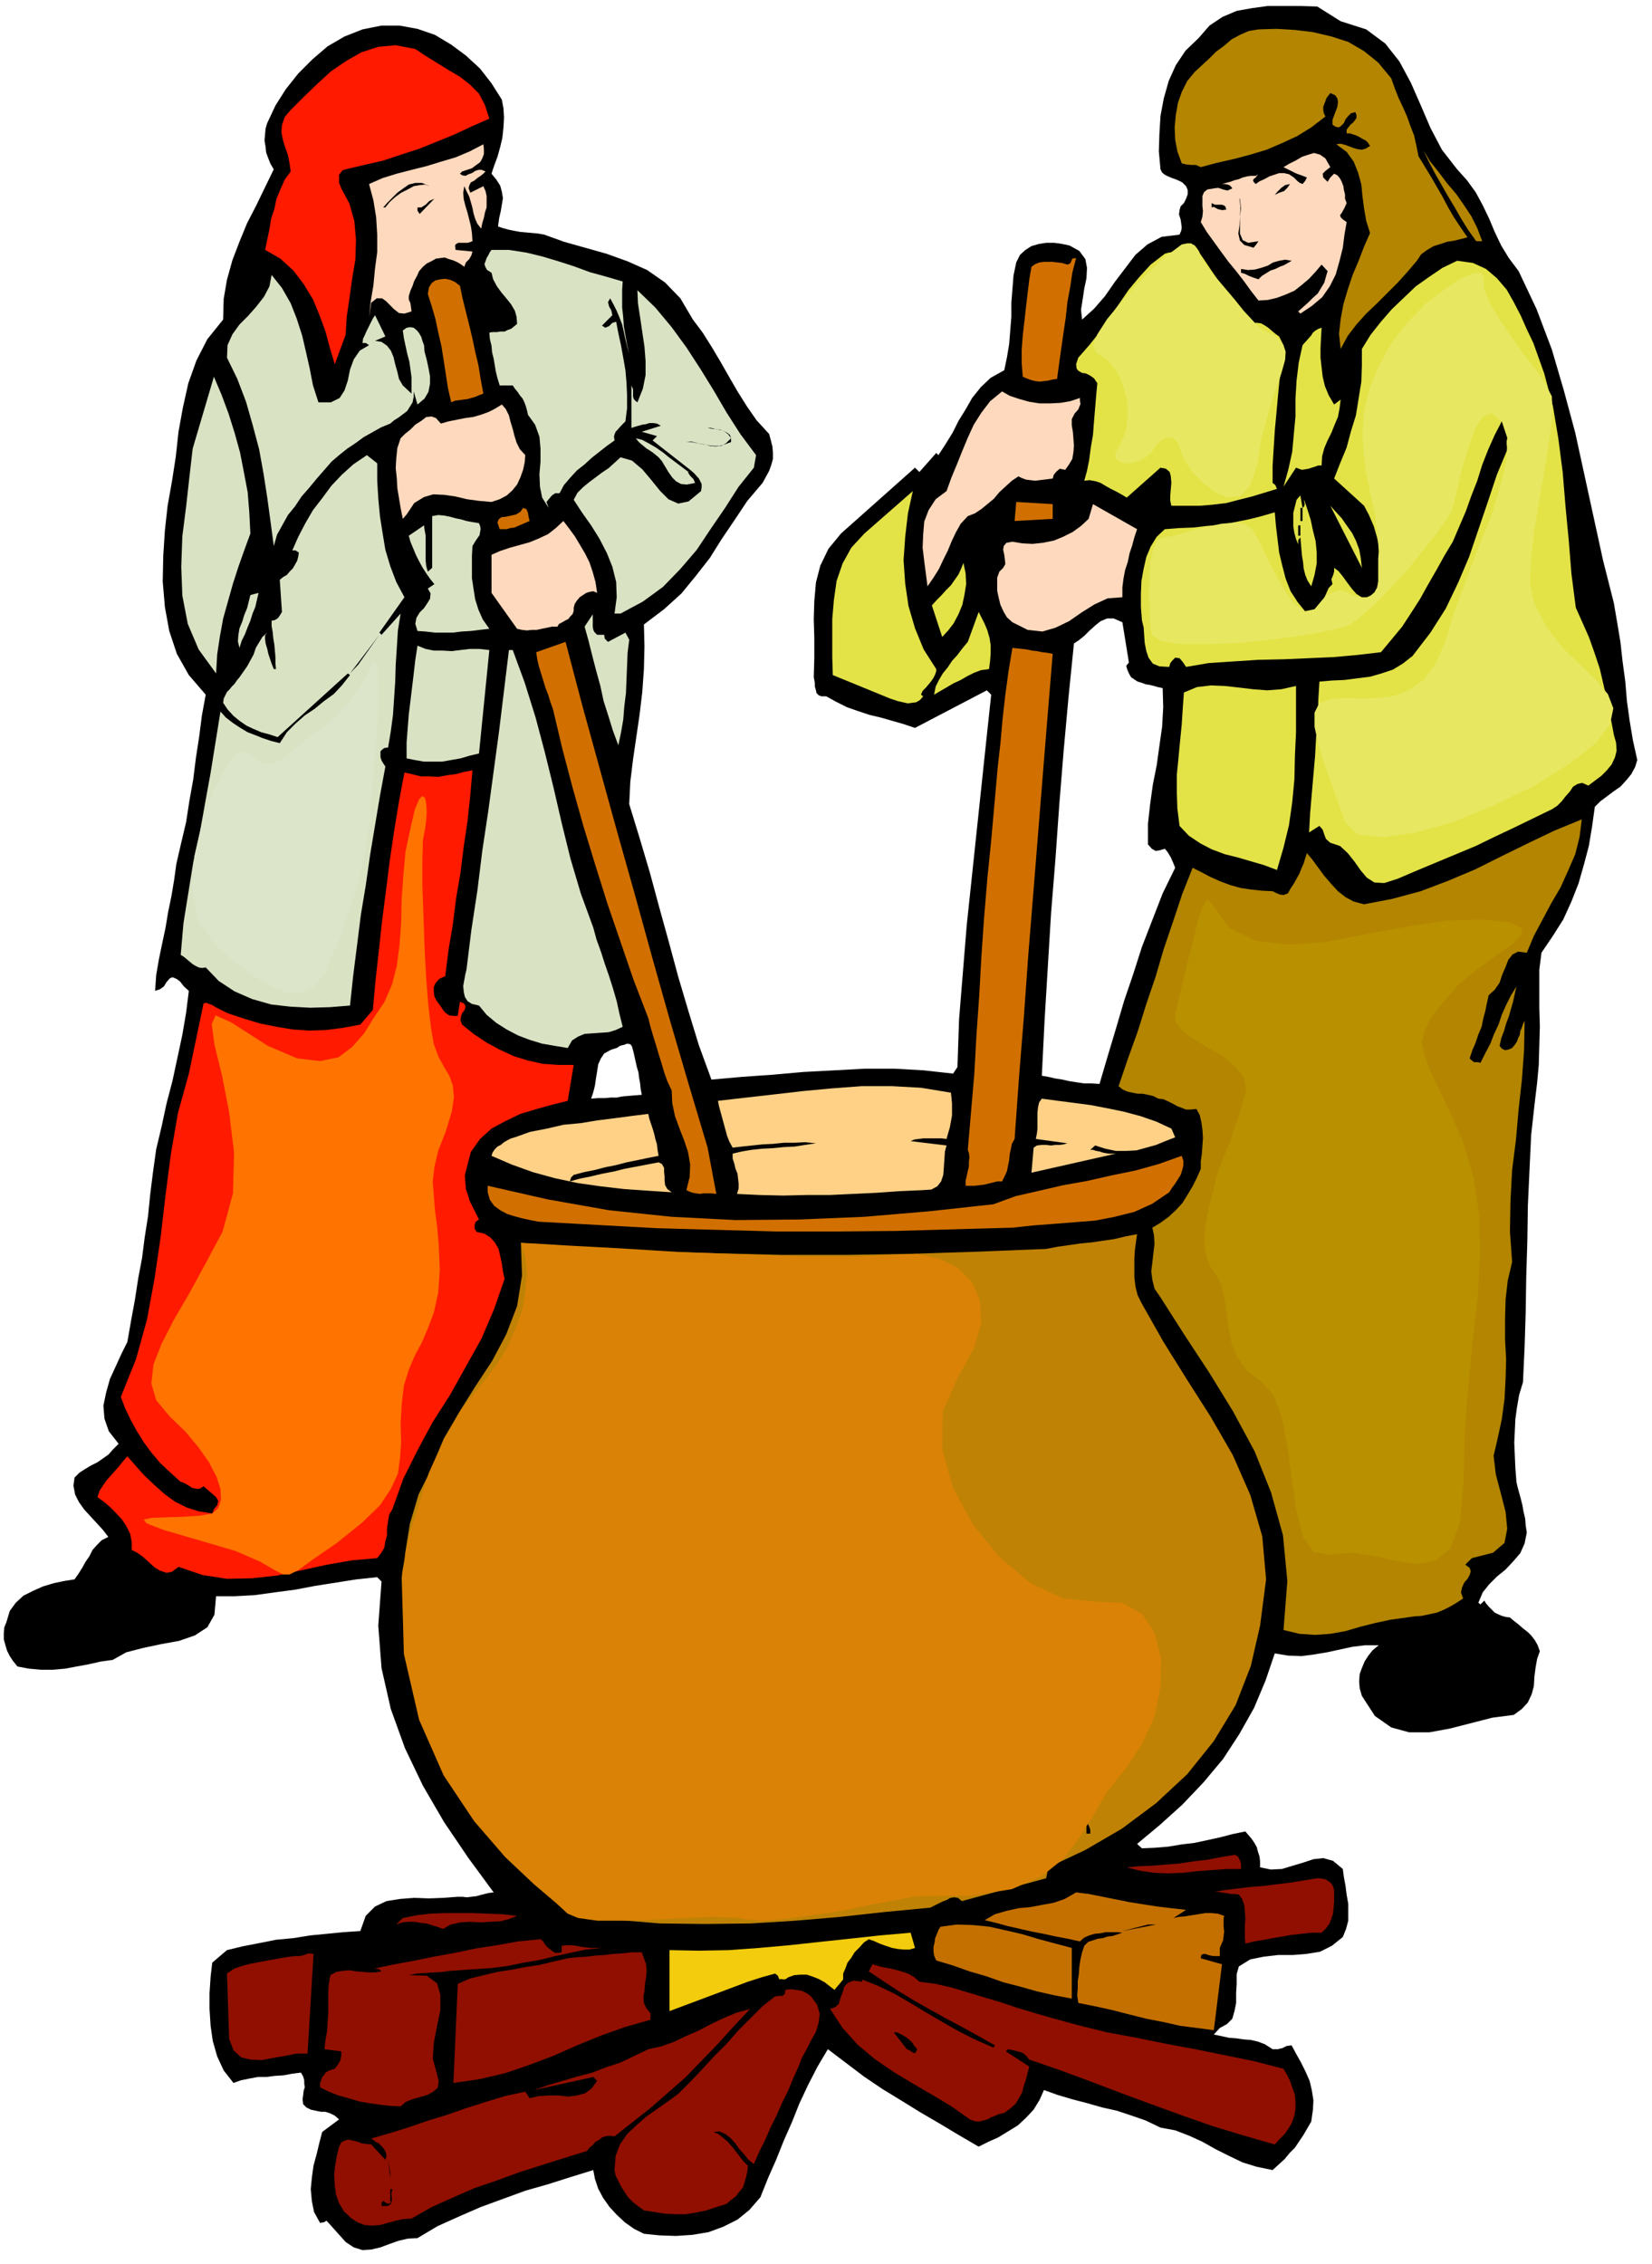 <svg xmlns="http://www.w3.org/2000/svg" fill-rule="evenodd" height="672" preserveAspectRatio="none" stroke-linecap="round" viewBox="0 0 3035 4159" width="490.455"><style>.brush1{fill:#000}.pen1{stroke:none}.brush2{fill:#b38500}.brush3{fill:#ff1a00}.brush4{fill:#ffd9bd}.brush5{fill:#d9e3c4}.brush6{fill:#e3e347}.brush7{fill:#d17000}.brush10{fill:#910f00}.brush11{fill:#c47000}.brush15{fill:#e7e761}</style><path class="pen1 brush1" d="m2965 1108-20-79-17-78-17-78-17-78-21-78-22-75-28-74-33-70-18-24-14-23-12-25-10-24-12-25-13-24-16-22-18-20-28-36-21-40-18-42-18-41-21-39-26-33-35-26-47-15-43-27-31-1h-60l-29 4-28 5-26 11-24 16-20 23-24 23-18 27-13 29-9 32-6 32-2 33-1 32 3 33 3 6 5 4 6 3 7 3 6 2 7 3 6 3 7 7 3 7v8l-3 8-4 8-6 6-2 7-1 8 3 9 1 7 1 8-1 6-3 7-33 4-26 14-22 19-19 25-19 25-18 26-20 23-22 20-2-18 3-19 3-20 4-19 1-19-3-16-11-15-18-10-14-3-14-2h-15l-13 2-14 4-11 7-10 9-7 14-5 24-2 25-2 25v26l-2 25-2 25-4 24-5 24-25 14-18 17-16 20-12 21-13 21-11 22-13 21-13 20-4-4-31 35-8-8-136 121-23 28-15 31-8 31-3 34-1 33 1 35v36l-1 36 1 5 1 6v6l2 7 1 5 4 4 5 2h9l18 10 20 10 20 7 21 7 21 5 21 6 21 6 21 7 132-69 8 8-9 84-9 85-9 85-9 85-9 85-7 86-7 86-3 88-8 12-54-6-53-3h-56l-55 3-57 3-56 5-57 4-56 5-23-63-19-62-19-64-17-63-18-65-17-63-19-64-19-62 2-41 5-41 6-41 6-41 5-42 3-42 1-42-1-40 37-28 32-29 27-33 25-32 22-35 23-34 24-36 28-33 6-11 6-11 4-11 3-11v-12l-1-11-3-12-3-11-23-25-18-26-17-27-15-26-16-28-16-27-17-27-18-24-23-39-28-29-33-23-36-16-39-14-39-11-39-11-36-13-11-2-11-1-11-1-11-1-11-2-10-2-11-3-9-3 2-15 3-13 2-12 2-12-2-12-3-11-7-11-9-11 5-15 6-16 5-18 4-17 2-19 1-18-1-17-3-16-19-30-21-27-26-24-27-20-30-18-32-11-33-6h-33l-35 7-33 13-31 18-28 24-26 26-23 29-19 30-15 32-3 10-1 11-1 11 2 12 1 10 4 11 4 10 6 10-16 33-16 33-17 33-14 34-13 34-10 36-6 35-1 38-29 36-20 39-15 42-10 45-8 44-5 46-7 45-8 45-5 45-3 47-1 47 4 47 8 44 14 42 22 39 31 36-7 38-5 39-6 39-5 40-7 39-6 39-9 38-9 39-4 29-5 30-6 29-5 30-6 28-6 29-5 29-2 29 9-3 7-5 5-8 6-7 5-2 5 2 4 2 5 4 7 9 9 8-5 40-7 41-9 42-9 42-11 42-9 42-10 42-6 43-5 40-4 40-6 38-5 39-7 37-6 39-7 38-7 40-10 20-11 24-11 24-7 25-5 24 2 24 8 23 18 23-10 10-9 10-10 7-10 7-12 6-10 6-11 7-9 9-2 15 3 16 7 14 10 14 11 12 12 13 11 12 10 13-12 6-9 9-8 9-6 12-7 10-6 11-7 11-7 10-19 3-19 4-20 6-18 8-18 9-14 13-11 15-6 20-4 10-1 11v11l3 11 3 10 5 10 6 9 8 10 21 4 22 2h22l23-2 21-4 22-4 22-5 22-3 25-14 31-8 33-7 33-6 29-10 23-15 13-23 3-34h34l37-2 36-5 38-5 37-7 38-6 38-6 38-4 8 8-6 81 6 78 17 75 26 72 33 69 39 67 44 65 47 64-9 1-8 2-8 2-7 2-9 1-8 1-9-1h-8l-26 2-27 1-27-1-26 2-25 4-21 10-17 17-10 28-31 2-30 3-31 3-31 5-32 3-30 6-31 6-29 7-27 23-3 26-2 30v29l2 31 4 28 8 28 12 26 18 23 14-5 15-3 16-3h16l15-2 16-1 16-3 16-2 4 7 2 7v6l1 7-2 6-1 8-1 8 1 9 6 6 8 4 9 2 10 2h8l9 3 8 4 8 7-31 23-5 19-5 21-6 22-3 22-2 21 2 22 4 20 11 20 7-1 5-3 35 39 15 10 16 5 16-1 17-4 16-6 17-6 17-4 18-1 37-22 40-18 39-17 41-15 41-15 42-12 41-13 42-13 3 16 6 18 9 17 12 17 13 14 15 14 17 12 18 9 29 3 30 1 30-2 30-5 27-10 26-13 22-18 20-23 14-35 15-34 14-35 15-34 14-35 16-34 17-33 19-32 33 25 33 25 34 23 36 22 34 21 36 21 35 21 36 21 18-9 18-8 18-11 18-11 15-14 14-15 11-18 8-18 25 9 27 8 27 7 28 8 27 6 27 9 26 9 27 13 27 5 26 10 24 11 25 14 24 12 25 12 26 8 29 6 11-10 11-10 9-11 10-10 8-12 8-12 7-12 7-12 3-21 1-18-3-19-4-17-8-18-8-16-9-16-8-15-9 1-8 4-9 2h-9l-14-9-13-5-13-3-13-1-14-2-13-1-14-3-14-3 11-12 13-7 10-10 4-14 3-15v-18l1-17v-18l4-14 21-13 25-5 26-3h27l25-2 25-4 22-11 20-16 6-15 4-15v-31l-3-17-2-16-3-16-2-15-18-15-18-5-18 2-18 6-20 6-20 6-20 1-20-4v-11l-1-9-3-9-2-8-5-9-5-7-6-7-5-6-24 5-23 6-23 5-23 5-25 3-24 4-24 2-24 1-9-8 42-35 41-37 39-41 36-43 30-46 27-48 21-50 17-50 24 4 25 1 23-3 24-4 23-5 23-5 24-3h25l-11 9-8 10-7 11-5 12-4 11-1 13 1 13 4 14 24 37 30 21 33 9h37l38-7 39-10 39-10 39-5 15-11 11-12 7-15 4-15 1-17 2-16 3-17 5-14-4-11-5-9-7-9-6-6-9-7-8-7-9-7-7-6-8-1-7-2-7-3-6-3-6-6-5-5-5-6-3-5-7 7-4-3 8-19 12-15 14-14 16-13 14-15 13-15 8-18 4-20-2-13-1-13-3-12-2-12-3-12-3-11-3-11-2-9-2-26-1-23-1-23 1-21 1-22 3-22 4-23 7-23 3-65 2-64 1-65 2-65 1-66 3-65 3-64 7-63 4-33 3-33 1-35 1-35-1-36v-69l4-31 21-31 19-30 15-33 13-33 10-35 9-34 6-36 5-36 10-10 12-9 12-9 13-9 11-12 9-11 7-13 4-13-8-36-6-36-5-36-3-36-5-37-4-36-6-36-6-35zm-1879 910 4-12 3-12 2-14 2-12 2-13 5-11 6-9 11-6 5-2 7-2 6-4 8-2 5-2 6 1 3 4 3 11 2 9 2 9 2 9 3 10 1 9 2 11 1 10 2 11-13 1-12 1-11 1-10 2h-11l-11 1h-13l-12 1zm934-27-15-1h-13l-14-2-13-2-13-3-13-2-13-3-12-2 5-101 6-99 6-99 8-99 7-99 8-99 9-99 10-99 9-6 10-8 10-10 10-9 10-8 12-5h12l16 7 12 74-5 6 2 7 3 7 4 7 6 4 6 4 7 2 8 3 7 1 8 2 7 2 9 2 1 35-2 36-5 35-5 36-7 35-5 36-4 36v38l7 8 7 4 7-1 10-3 5 6 6 10 4 9 4 10-23 47-19 49-19 49-16 50-17 50-15 51-15 50-15 51z"/><path class="pen1 brush2" d="m2556 144 6 17 7 18 8 17 8 18 6 17 7 18 4 18 4 20 11 18 11 18 11 19 11 19 10 19 11 19 12 18 13 19-12 3-12 3-13 2-12 4-13 4-12 7-11 8-8 12-17 20-18 20-19 19-19 19-20 19-18 20-16 21-13 24-3-28 3-27 5-27 8-27 9-27 11-26 10-26 11-25-7-22-4-23-3-23-2-21-6-22-8-20-13-18-19-14 8-1 8 2 8 3 8 3 7 2 8 1 7-2 8-5-4-6-4-4-6-3-5-3-6-3-6-2-6-2h-6v-7l4-5 3-4 5-4 3-4 3-4v-6l-2-5-8 2-5 5-5 6-3 7-5 5-4 3-6-1-6-4v-9l3-8 3-8 3-8 1-9-1-6-4-6-9-4-7 9-4 11-2 5v6l1 6 3 6-26 20-26 16-28 13-28 12-30 9-30 8-31 7-30 8-9-4h-9l-9-1-8-2-8-22-4-21-1-23 2-22 4-23 7-20 10-20 14-17 13-12 13-12 13-13 15-11 14-12 15-8 16-7 18-3 33-1 34 2 33 4 34 8 31 10 29 17 26 21 24 29z"/><path class="pen1 brush3" d="m899 218-32 14-32 15-32 13-32 13-34 11-33 11-35 8-34 8-6 2-3 4-3 4v15l4 10 15 28 9 32 3 34-1 36-6 36-5 36-5 34-2 33-20 54-9-30-8-30-11-30-12-29-17-28-19-25-24-22-28-16 4-19 4-19 3-19 6-18 4-19 7-17 8-18 11-15-2-15-3-15-5-14-4-13-3-15 1-13 5-15 11-13 24-24 25-24 25-23 28-19 28-16 31-10 32-3 36 7 18 12 21 13 21 13 22 13 18 14 17 17 11 21 8 25z"/><path class="pen1 brush4" d="m849 315-4 4 4 3 6 1 6-3 6-2 6-4 6-2h6l7 3-4 4-5 4-6 4-6 5-6 3-3 6-1 5 3 8 24-12 4 9 2 9v21l-3 9-2 10-3 10-2 10-7-9-4-9-3-10-2-10-3-11-3-10-5-10-4-9-2 12 1 12 3 12 4 13 3 12 3 12 2 13 1 15-5 2-4 1h-17l-4 2-2 3 1 8 31 3-2 7-4 7-6 6-3 8-7-5-7-4-7-3-7-2-8-3-8 1-8 1-7 4-10 5-7 6-7 8-4 9-5 9-3 9-4 9-3 10v6l3 7 1 7 1 8-13 4-10-1-9-7-7-7-8-8-7-5h-10l-10 8-4 27 3-29 5-30 3-31 4-30v-32l-2-32-5-31-8-30 25-11 26-8 27-7 28-7 26-8 27-8 26-11 25-13 1 9v9l-3 8-4 7-7 5-8 6-9 3-9 3z"/><path class="pen1 brush2" d="M2723 443h-11l-15-21-13-21-12-21-12-20-12-21-12-21-11-21-10-21 12 20 16 20 15 20 17 20 14 20 14 21 11 22 9 24z"/><path class="pen1 brush4" d="m2444 307-4 3-5 4-5 5 1 7 8 8 5-8 7-7 6 3 5 6 3 6 3 8 1 7 2 8v8l3 8-4 9-5 9-3 4 1 4 4 4 7 5-4 23-3 24-6 24-7 25-11 22-14 20-19 16-21 14-4-4 9-8 9-8 9-9 9-8 6-10 6-10 3-11 3-10-11-12-11 13-12 13-13 11-14 11-16 7-16 6-17 4-17 1-14-18-13-18-14-18-14-17-14-19-13-18-13-18-11-18 3-10 1-10-1-10v-18l3-7 6-5 12-2 8-1 9 3 8 2 9-4-4-5-4-2-6-1h-5l7-2 8-2 8-3 8-2 7-3 8-2 7-1h9l3-2h1l-2 2-2 3-3 2-2 3 1 3 4 4 7-5 9-4 9-5 9-3 9-3h9l9 2 9 6 3 3 4 4 4 3 5 2 5-6 3-6-5-2-5-2-6-2-5-2-6-3-6-3-6-3-4-2 10-6 12-6 12-7 12-4 10-3 11 3 10 7 9 16z"/><path class="pen1 brush1" d="m790 342-9-3-10 1-11 2-11 6-12 6-11 8-10 9-8 10h-4l8-9 9-9 9-9 11-8 10-7 12-3h12l15 6zm1580-4-5 7-6 6-9 3-8 4 5-6 7-7 7-5 9-2zm-58 105-4 6-5 6-17-5-8-8-3-13 2-14 1-17 2-16-2-16-6-12 5 10 2 16-1 17v32l5 12 10 5 19-3zM771 393l-4-6v-6h7l8-5 7-7 9-4-27 28zm1482-8-8 1-8-2-7-4-4 1v-8l6 3h12l4 1 3 2 2 6z"/><path class="pen1 brush5" d="m1144 517-1 15v33l2 18 1 16 3 17 3 17 4 17-4-14-3-13-3-14-3-13-5-13-5-12-6-12-6-11-4 7 2 8 4 7 2 9-19 19 6 4 7-3 6-6 7-2 4 21 5 23 4 22 4 23 2 23 1 23v24l-3 24-8 8-7 8-3 3-2 5-1 4 1 7-14 10-14 11-14 11-13 12-14 11-12 13-12 14-8 15h-8l-6 4-5 6-5 6 4 11-12-19-4-20-1-23 2-23v-24l-2-22-8-22-13-18-2-9-2-7-3-8-3-6-5-6-4-6-5-6-4-6h-24l-4-13-3-12-2-12-2-12-3-12-1-12-3-12-1-12 6-1h8l6-1h8l6-3 6-2 5-4 6-5-1-13-3-11-7-12-8-10-10-12-8-11-7-13-3-12-8-5-3-5-2-6 2-5 2-6 3-5 3-6 3-4h32l32 5 29 7 30 9 28 9 30 11 29 8 31 9z"/><path class="pen1 brush6" d="m2202 462 11 16 12 18 11 16 12 18 11 16 12 18 12 16 12 18 7-5h8l7 1 7 4 6 4 7 6 6 5 7 5 8 16-4 30-3 31-3 31-3 33-3 32-2 32-2 32v32l5 4 3 7-23 7-23 7-24 6-23 6-25 3-24 2h-52l-2-9v-10l1-12 1-11-1-12-2-8-7-6-10-2-62 55-10-6-9-5-10-5-9-5-10-6-9-3-11-2-10 1 5-18 4-20 3-23 4-23 2-26 2-24 2-24 2-21-6-9-7-5-8-4-7-1-7-4-3-4-1-8 4-12 21-24 19-24 17-26 18-25 17-25 20-24 21-23 26-20 7-2 8-1 7-2 9-1 7-1h16l8 3z"/><path class="pen1 brush7" d="m1977 474-7 27-4 27-5 27-3 28-4 27-4 28-4 28-4 30-8 1-8 2-8 1-8 1-8-1-8-2-8-3-7-3-2-25v-25l2-26 3-26 3-27 3-25 3-25 4-23 7-5 8-3 8-1h16l8 1 9 1 10 3 5-2 2-4 2-5 7-1z"/><path class="pen1 brush1" d="m2373 479-7 4-7 4-8 3-8 4-9 3-8 5-8 5-6 6-9-3-8-3-8-4-7-2v-7l13 2 13-1 11-3 12-4 10-6 11-3 11-2 12 2zm-202 0 4 11-4-11z"/><path class="pen1 brush6" d="m2817 630 20 56 16 60 10 60 8 62 5 61 6 63 5 62 8 62 12 27 12 27 10 28 10 30 7 30 7 30 6 30 6 32 4 14 1 15-3 12-6 13-9 11-10 10-12 9-12 9-11-5-9 2-8 5-6 9-8 9-7 9-8 8-9 6-35 17-35 17-36 17-35 17-36 15-36 15-36 15-35 15-25 8-18-1-14-9-11-13-12-17-12-15-14-13-18-6-8-7-3-8-3-9-6-7-19 12 2-36 3-35 3-35 3-34 2-36 3-34 1-34 2-33 23-2 23-1 23-3 24-3 21-6 21-7 18-11 18-14 33-43 28-44 23-48 20-47 17-50 17-50 17-51 20-48-2-7v-7l2-7 2-6v-7l-1-6-4-6-8-4-13 25-12 27-11 28-9 29-11 28-10 28-12 28-12 28-15 25-15 27-15 26-15 27-16 25-17 26-19 23-20 24-43 5-44 4-46 2-46 2-47 1-46 3-45 3-41 7-6-9-6-7-8-1-5 5-4 5-2 7-18-1-12-5-8-11-4-12-3-15-1-15-1-14-3-12-2-25v-24l1-24 4-22 5-22 8-19 11-18 15-14 26-2 26-1 26-3 26-2 25-5 25-5 24-6 24-7 2 24 3 25 3 25 6 25 6 23 9 23 13 20 17 21 10-1 9-4 5-6 5-8 3-10 4-9 4-9 7-7-2-9 3-7 2-7v-7l8 6 8 10 8 11 9 12 8 9 11 7 11 2 15-3 4-21 3-21v-22l-1-22-5-23-6-21-9-21-9-17-55-50 11-28 12-29 8-30 9-29 5-31 5-31 1-30v-30l16-26 19-24 20-23 22-21 22-21 24-17 25-17 27-13 29 4 24 11 20 17 18 21 13 23 13 25 11 25 12 25z"/><path class="pen1 brush5" d="M585 739h23l16-8 9-14 6-18 4-20 7-19 11-16 17-10-6-4h-6l1-8 3-6 3-7 3-6 3-6 3-6 3-6 4-6 19 39-19 8 12 2 10 7 7 9 5 12 3 13 4 14 3 13 7 12 16 15v-30l-2-15-2-14-4-15-3-14-3-14-2-14 7-5 7-1 6 1 6 5 4 5 4 7 2 7 3 8 1 12 4 15 3 14 3 16v14l-3 15-7 12-13 11-7-24v10l-2 10-5 8-5 8-8 6-8 6-8 5-7 6-17 7-16 9-16 9-15 11-15 10-15 12-14 12-13 15-14 16-14 17-14 16-12 18-13 16-10 18-10 18-6 21-6-45-6-44-7-45-8-44-12-45-12-42-16-42-19-39 1-23 9-20 13-18 16-16 15-17 14-18 10-19 4-21 19 24 16 28 11 28 10 31 7 30 7 31 6 31 10 31z"/><path class="pen1 brush7" d="m845 525 5 24 6 24 6 24 6 25 5 24 6 25 4 25 5 27-8 3-7 3-7 2-7 2-8 1-7 1-8 1-7 3-6-26-4-26-4-26-4-25-6-26-5-24-7-24-7-22 2-12 5-8 7-5 9-2 9-1 9 2 9 4 9 7z"/><path class="pen1 brush5" d="m1389 836-4 23-28 35-25 39-26 38-26 39-30 35-32 33-37 27-41 22h-11l4-30-1-28-7-28-10-25-14-27-15-24-17-24-15-23 7-13 10-10 11-9 12-9 12-9 12-8 11-10 11-10 21 6 19 16 16 19 17 21 15 15 18 8 19-4 23-19 1-7v-6l-3-6-2-4-9-10-7-6-4 5 4 6 6 6 3 7-15 3-11-1-9-5-7-7-7-10-6-10-6-10-6-7-6-5-5-4-6-4-5-3-6-5-5-4-5-5-4-5 12 3 13 7 12 7 13 9 11 9 12 9 12 9 12 9 3-4-69-54 8-8-28-8 35-11-7-4-7-1h-7l-6 2-7 1-7 2-7 2-6 2v-78l3 7v13l1 4 2 3 5 4 10-25 5-25v-26l-2-26-4-27-4-27-4-26-1-24 33 32 30 36 27 37 26 40 24 39 24 41 25 39 29 39z"/><path class="pen1 brush6" d="m2428 602-1 18-1 19v18l2 18 2 17 4 17 7 17 10 17 12-9-2 16-3 16-6 14-6 15-7 14-6 14-4 15-1 17h-6l-6 2-6 2-6 2-6 1-6 1-6-2-5-2-23 35 9-32 7-32 3-33 3-32v-33l2-33 4-33 7-32 8-9 8-9 3-5 5-4 5-3 6-2z"/><path class="pen1 brush5" d="m460 980-11 30-11 31-10 31-9 32-9 32-6 33-5 33-2 35-32-44-20-47-10-52-2-53 2-56 7-55 6-54 6-52 39-132 14 33 13 35 11 35 10 36 7 36 7 37 3 37 2 39z"/><path class="pen1 brush4" d="M1984 731v5l1 6-2 5-2 5-7 8-5 10v11l2 12 1 12 1 14-1 12-2 12-6 10-7 10-10-2-6 5-5 6-2 7-8 1-8 1-8 1-8 1-9-1-8-1-8-3-6-3-12 8-11 10-12 11-10 12-12 10-11 9-12 8-13 5-13 14-9 16-8 17-7 17-8 16-8 17-10 16-11 16-3-23-3-23-3-25 1-24 2-24 8-21 13-20 20-15 9-25 10-24 10-25 10-24 11-24 14-22 16-21 22-18 14 8 18 6 18 5 19 3h19l19-1 18-3 18-6zM965 836l-1 13-3 14-5 14-6 13-9 11-10 9-13 7-15 5-23-2-22-3-21-5-20-3-21-1-17 5-18 11-14 21-7 8-4-20-3-18-3-18-1-18-2-19 1-18 2-19 6-18 8-8 10-8 9-9 11-7 9-7 10-1 8 3 9 10 14-4 15-3 15-3 15-2 14-4 14-5 12-6 13-8 7 8 6 12 3 12 4 13 3 12 4 13 6 12 10 11z"/><path class="pen1 brush1" d="M1214 778h32-32zm39 0h15-15zm90 34-11 4-10 3h-10l-10-1-11-2-10-2-11-2h-9l9-1 12 3 11 2 11 3 10 1 11-1 9-5 9-9-5-7-5-4-5-3-5-1-6-2h-6l-6-1-5-1h6l8 2 8 1 8 3 6 3 5 4 2 6v7zm-136-7 46 4-46-4z"/><path class="pen1 brush5" d="M693 851v32l2 33 3 32 5 32 5 30 9 30 11 29 15 28-46 65 4 4 35-39-5 31-2 32-2 31-1 32-2 30-2 30-4 30-5 30-7 1-4 3-3 3v11l2 6 3 5 4 6-10 54-9 54-9 54-8 56-9 54-7 56-7 55-6 56-37 3-36 1-37-2-35-4-35-10-32-14-29-19-24-25-7 1-6-1-6-3-5-3-6-5-6-5-5-4-5-3 5-58 9-56 9-56 12-54 10-56 10-55 9-56 9-56 10 11 13 10 12 8 15 9 13 5 15 6 15 5 16 4 13-20 16-16 17-15 18-12 17-14 18-13 15-16 15-19-4-3-129 117-15-5-15-4-14-6-13-6-13-9-11-9-11-12-8-12 1-8 3-6 3-6 5-5 4-5 5-5 4-6 5-6 7-10 7-10 6-11 6-11 4-12 6-10 6-10 9-8-4 5v7l1 8 3 10 2 9 3 9 3 9 4 10h4l-1-11v-11l-1-12-1-11-2-12-1-11-2-11v-10l6-1 6-4 4-6 3-5-4-59 6-5 7-4 5-6 6-6 4-7 4-7 2-8 1-7-6-4h-6l11-25 13-25 14-24 17-22 17-23 19-20 21-19 25-17 19 15z"/><path class="pen1 brush6" d="M1720 1229v4l-2 6-3 6-4 6-5 6-5 6-6 6-3 7 4 3-6 7-7 4-8 1-7 1-9-2-9-2-9-3-6-2-105-43-1-33v-70l3-35 5-35 11-32 16-29 24-26 89-78-9 41-5 43-3 43 3 43 6 41 12 41 16 39 23 36zm673-296 3-3 1-4-1-5v-3l6 18 6 19 4 19 5 20 2 20v21l-4 21-6 21-7-11-4-10-3-12-1-11-2-12-1-11-1-12-1-11-4 5v8l-4-10-3-11-2-12v-25l3-12 3-12 7-8 4 23z"/><path class="pen1 brush7" d="m1934 953-70 4 3-35 67 4v27z"/><path class="pen1 brush4" d="m2089 972-5 15-4 15-5 15-3 15-5 15-3 16-2 16v18l-27 2-24 11-24 15-23 16-25 12-24 7-27-3-28-14-10-9-6-10-6-13-3-12-3-14v-24l4-11 7-7 4-7-1-9-1-8-2-9 1-7 5-6 11-2 18 3 19 1 19-2 20-4 17-7 18-9 15-11 14-13 8-27 81 46z"/><path class="pen1 brush6" d="m2502 1043-58-114 10 11 11 12 9 13 10 14 7 14 6 16 3 16 2 18z"/><path class="pen1 brush7" d="m973 957-7 3-7 3-7 3-7 3-8 1-6 2h-13l-4-12 2-6 5-4 9-1 9-2 9-2 8-5 5-7 6 2 3 7 1 7 2 8z"/><path class="pen1 brush1" d="M2389 933h4v24h-4v-24z"/><path class="pen1 brush5" d="m880 961 2 5 1 6-1 5-1 6-7 10-6 10-1 18v41l3 20 3 19 6 19 8 18 12 17-18 2-16 2-17 1-16 2h-33l-17-2-15-1-4-13 2-11 6-10 8-8 6-9 5-8 1-10-5-9 12-8-8-10-7-10-7-11-6-11-6-12-5-12-5-12-3-11 28-19 1 8 2 11v46l1 10 3 10 8-7v-95l11-2 11 1 10 2 11 3 10 2 10 3 11 2 12 2z"/><path class="pen1 brush4" d="m1097 1089-7-3-6 1-7 2-6 4-6 4-5 6-4 6-2 7v6l-2 6-4 4-4 5-6 3-5 3-6 3-3 5h-10l-9 2-10 2-9 2h-9l-9 1-9-1-9-2-47-66v-70l16-7 18-6 18-5 18-5 17-7 17-8 14-11 14-13 10 13 11 15 9 15 10 17 8 16 6 18 5 18 3 20z"/><path class="pen1 brush1" d="M2385 965h4v19h-4v-19z"/><path class="pen1 brush6" d="m1731 1170-19-58 9-10 9-9 8-9 9-9 7-10 7-10 5-11 4-10 4 19 1 20-3 19-4 19-7 17-9 17-10 13-11 12z"/><path class="pen1 brush5" d="m440 1190-3-12 1-12 2-12 5-12 4-13 5-12 3-12 3-12 15-4-3 13-3 13-5 12-4 13-5 12-5 13-6 12-4 13z"/><path class="pen1 brush6" d="m1817 1229-15 2-13 5-12 6-12 7-13 6-12 7-12 7-12 7 3-15 6-12 7-12 9-11 8-12 10-11 9-12 10-12 20-55 5 10 6 12 5 12 4 14 2 13v15l-1 14-2 15z"/><path class="pen1 brush5" d="M1097 1166h13l1 7 6 6 32-17 7 13-3 24-1 24-1 25-1 25-3 24-2 25-4 23-5 24-10-27-8-26-9-28-6-28-8-29-7-27-7-28-7-25 16-24-1 2v22l1 6 2 4 5 5z"/><path class="pen1 brush1" d="m643 1237 54-71-39 55-15 16z"/><path class="pen1 brush7" d="m1300 2108 16 85-9-1h-15l-6 1-7-1-6-1-6-2-6-3 6-24 1-23-4-23-7-21-9-23-8-22-5-24-1-23-8-17-6-17-5-17-5-16-5-17-5-16-5-17-4-16-27-70-24-70-24-70-22-70-22-72-20-71-19-72-17-72-5-14-4-13-5-13-4-13-4-13-4-13-3-13-2-13 54-19 30 114 32 116 32 116 33 117 32 116 33 117 34 116 35 117z"/><path class="pen1 brush5" d="m899 1194-19 190-17 4-17 5-17 3-17 3h-33l-17-3-15-3v-29l2-26 2-26 3-24 3-25 3-25 3-26 4-26 15 6 15 3h16l17 1 16-2 17-2h18l18 2z"/><path class="pen1 brush7" d="m1934 1201-9 109-9 111-9 112-9 112-9 111-8 112-9 112-8 112-5 9-2 10-2 9-1 11-2 10-2 10-4 9-5 10h-9l-8 2-8 2-8 2-9 1-8 1h-17v-9l2-9 2-9 2-8v-9l1-8-1-8-2-6 6-70 6-70 4-72 5-71 4-72 5-72 6-72 7-69 4-45 4-45 4-45 5-44 4-45 5-44 6-44 7-42 9 1 9 1 9 1 9 2 9 1 10 2 9 1 10 2z"/><path class="pen1 brush5" d="m942 1194 22 60 20 64 17 64 16 65 15 65 16 65 19 64 23 63 6 22 8 22 7 22 8 23 7 22 7 24 5 23 6 24-13 6-13 4-15 1-14 1-15 1-12 5-11 7-8 14-24-4-23-4-23-7-21-8-21-11-19-12-18-15-14-17-13-3-8-5-5-8-2-9-1-11 2-11 2-11 2-8 9-73 11-72 9-73 11-73 10-74 10-74 9-74 9-74h7z"/><path class="pen1 brush6" d="M2381 1260v85l-2 43-1 44-4 42-6 42-10 41-12 41-24-9-24-7-24-7-24-6-24-9-21-11-21-14-17-18-4-32-1-30v-32l3-30 3-32 3-30 2-31 2-28 24-10 26-3 25 1 27 3 25 3 26 2 26-2 27-6z"/><path class="pen1 brush3" d="m818 1793-11 5-7 8-3 7v9l1 8 4 8 6 8 6 9 4 5 7 5 7 1h9l4-26 7 3 3 4v4l-2 5-4 5-2 6-1 7 3 8 21 17 24 16 24 13 26 12 26 8 27 6 28 2h29l-11 66-28 7-29 8-30 9-27 13-26 14-21 19-17 24-8 31-3 12 1 13 1 12 4 12 3 10 6 12 5 10 6 12-6 4-2 6v7l4 6 14 3 11 7 8 9 7 12 3 13 3 14 2 14 3 14-19 55-23 54-29 52-29 52-32 50-28 52-26 52-20 56-6 10-2 12-2 13v13l-3 11-2 12-6 10-7 9-46 4-46 8-46 10-46 10-46 5-46 1-45-7-44-15-12 9-10 2-12-4-10-6-11-10-10-9-11-8-10-5v-15l-3-15-7-14-8-12-12-13-11-11-11-9-11-8 4-12 6-9 6-9 8-9 8-9 8-9 7-9 8-9 15 17 16 18 18 17 19 17 19 14 22 11 22 7 25 4 3-8 6-7 2-8-4-7-23-20-6 4-5 1-5-1-5-1-6-4-5-3-6-3-4-1-20-18-18-17-16-19-14-19-13-21-11-20-10-21-8-21 28-70 20-72 14-76 11-75 9-77 10-77 13-75 20-72 27-129 5-1 5 2 6 2 6 4 6 3 6 3 6 3 7 3 27 9 30 9 30 6 30 5 30 2 31-1 31-4 32-6 23-27 5-55 6-54 6-55 7-54 7-56 8-54 9-55 10-53 14 3 16 4h15l17 1 16-3 16-2 15-4 16-3-4 46-5 47-7 47-6 48-8 47-6 48-8 47-6 48z"/><path class="pen1 brush2" d="m2906 1505-4 32-8 32-13 30-14 31-17 29-16 30-16 30-13 31-16-2-10 5-8 10-5 13-6 14-5 15-9 13-11 10-3 13-3 15-4 15-3 15-6 14-5 15-6 14-5 15 3 3 5 4h6l6 1 9-18 9-17 7-18 8-17 6-18 8-18 9-18 10-16-3 13-3 14-4 14-4 14-5 13-4 14-5 13-3 14 4 5 6 3 6-1 7-3 5-6 4-6 2-6 3-6 1-7 3-7 2-6 3-6-1 53-4 55-6 54-5 57-7 55-3 57-1 56 4 56-8 34-4 35-1 36v37l2 37-1 36-2 37-5 37-8 37-7 30 4 34 9 34 9 35 3 31-5 26-21 18-39 10-12 12 8 6 2 6-2 7-4 7-6 7-4 9-2 9 4 11-12 8-12 7-12 6-12 5-14 3-14 3-14 1-14 2-29 4-28 6-28 7-27 8-28 5-28 2-29-2-29-7 7-90-8-84-22-79-30-75-40-74-43-70-46-70-44-69-11-16-4-16-2-16 2-16 2-18 2-16-1-16-3-14 15-9 15-11 13-12 12-13 10-16 9-15 8-16 7-16v-14l2-14 1-15 1-14-1-15-2-14-3-13-6-11-10 1h-9l-8-3-8-3-9-5-8-4-9-4-9-1-10-5-9-2-10-2h-9l-10-2-9-2-9-4-7-6 17-50 18-50 16-51 17-50 15-51 17-50 17-51 19-48 16 8 17 9 18 8 19 7 18 5 20 3 19 2 20 1 6 3 7 3 7 1 8-3 5-9 6-9 5-9 5-9 4-10 4-9 3-10 3-9 10 12 11 15 11 15 13 15 12 13 14 11 15 8 19 5 52-10 52-14 50-19 50-21 48-24 49-24 48-23 51-21z"/><path class="pen1" d="m1747 2007 1 9 1 11v22l-2 11-2 11-3 10-3 11-9-1h-34l-8 1-8 1-7 3 66 8-3 11-1 15-1 14-1 14-4 12-7 9-11 6-15 1-44 2-43 3-43 2-42 2h-43l-42 1-43-1-42-2 3-10v-9l-1-9-1-9-4-10-2-9-3-9v-9l17-4 18-3 19-2 20-1 20-2 20-1 19-3 20-3-20-2-19 1h-20l-19 2-20 1-19 2-19 2-17 2-6-11-4-10-3-11-3-11-3-11-3-11-3-11-2-10 52-6 53-6 52-6 54-5 54-4h54l54 3 55 9zm405 66 7 16-18 7-17 7-18 5-18 5-19 1h-19l-19-4-19-6-9 8h5l6 2 6 1 6 2 5 1 6 1h13l-155 35 4-46 6-4 9-1h8l9 1 8-1h8l7-1 7-2-58-8 2-10 1-9v-29l1-10 2-9 5-7 30 4 31 4 30 4 31 6 29 6 30 8 29 10 28 13zm-942 50-20 4-19 4-20 4-19 5-20 4-19 5-20 4-19 5-5 5-2 7 18-5 20-4 21-5 21-4 20-5 21-4 21-4 21-4 6 3 4 7v7l1 9v8l1 8 4 7 8 6-45-3-43-3-43-5-42-6-42-9-40-11-39-14-37-16 2-6 4-6 5-5 6-3 6-5 7-4 6-3 7-2 28-10 31-6 30-7 32-3 30-5 32-4 30-4 32-4 2 9 3 9 3 9 3 10 2 9 3 10 1 10 2 11z" style="fill:#ffd187"/><path class="pen1 brush1" d="m1961 2104 42 4-42-4z"/><path class="pen1 brush7" d="m2148 2190-31 21-33 15-36 9-36 7-38 3-38 3-39 3-37 4-108 3-107 3-109 1h-109l-110-3-109-3-110-6-109-6-15-3-14-3-15-4-13-4-13-7-11-8-8-11-4-14v-12l110 25 113 20 115 12 117 6 117-1 120-5 118-10 119-13 41-15 44-10 43-10 45-8 44-10 44-9 43-12 42-15 3 9v9l-2 8-3 9-5 8-5 8-6 8-5 8z"/><path class="pen1" style="fill:#bf8205" d="m2098 2395 39 69 43 69 44 69 41 71 32 73 22 76 7 79-11 85-17 74-28 72-40 66-49 61-57 53-63 47-67 39-68 32-4 20-155 42-7-6-7-1-7 1-7 4-8 3-8 4-8 4-6 3-84 8-82 9-82 7-82 5-84 1-83-1-84-7-85-11-42-42-41-42-40-45-36-45-33-48-29-49-25-51-18-51-15-55-11-56-9-59-2-58 2-59 9-56 16-54 25-50 21-52 28-48 30-48 31-47 26-49 20-52 9-56-2-60 119 8 120 7 120 4 120 3h119l121-2 122-4 124-5 21-4 21-3 21-3 21-2 20-3 21-3 21-5 21-4-2 14-2 15-1 16v34l2 17 4 16 8 16z"/><path class="pen1 brush1" d="m312 2975-31 11-32 12-34 11-34 9-36 4-35 1-34-6-33-11 2-23 11-16 16-12 20-8 21-7 23-5 21-7 19-7 6-13 9-6 10-2 12 3 11 3 12 6 10 5 11 4 8 5 8 6 7 6 8 6 6 6 7 7 5 8 6 10zm2489 62 1 8-1 8-5 6-4 7-5 6-4 7-3 7 1 10-25 9-26 8-27 5-26 5-28 2-28 2-27 1-26 2-7-7-6-4-8-4-6-3-7-5-5-5-4-6v-9l4-10 7-8 6-9 8-7 6-9 6-8 5-9 5-9 20-1 21-2 19-3 20-3 19-6 19-6 18-7 19-7 11 2 10 5 9 6 9 9 8 8 8 9 9 8 10 7zm-809 296-19-8h19v8zm11 35h-7v-24l2 5 3 6 2 6v7z"/><path class="pen1 brush10" d="M2280 3433h-27l-27 2-27 2-26 3-27 1-26-1-26-4-24-6 21-2 24-1 25-2 26-2 26-4 26-3 26-5 25-4 5 3 4 7 2 7v9zm171 39v22l-1 10-1 11-3 9-4 10-6 8-8 8h-19l-18 2-18 2-17 3-18 3-16 3-18 3-16 4-1-11v-23l1-12-1-13-1-12-4-11-6-8-7-1h-6l-6-1-6-1-7-1-6-1h-6l-6 1 22-4 24-3 25-3 25-2 24-3 25-3 24-4 25-4h4l6 1 5 1 5 3 3 2 4 4 2 4 2 7z"/><path class="pen1 brush11" d="m2179 3508-23 15 9-2 12-1 12-2 13-2 12-2h12l11 1 12 4-1 5v15l1 9-1 8-1 8-3 7-3 7v15h-11l-6-1-4-1-6-2h-3l-4 2-1 6 39 11-15 121-31-4-31-4-31-7-31-6-32-8-31-8-32-7-30-6-2-14 1-13v-13l2-13 1-14 2-13 3-13 4-12 7-7 9-3 9-3 9-1 9-3 9-1 9-3 9-3-10-1h-20l-10 2-11 1-10 3-9 4-8 7-23-5-21-4-23-5-21-4-22-5-22-5-22-6-21-5 19-11 21-6 22-5 22-2 21-4 22-4 20-7 21-12 24 3 25 5 25 5 25 5 25 4 26 4 25 3 27 3z"/><path class="pen1 brush10" d="m950 3519-15 6-16 4-18 1-18 1-19-1-18 1-18 4-14 8-11-4-10-3-10-3-10-1-11-2h-11l-12 1-11 4 12-12 25-5 26-3 26-1h52l26 1 27 1 28 3z"/><path class="pen1 brush11" d="M1969 3578v93l-32-6-31-7-32-9-31-8-31-11-31-9-31-11-30-9-4-9-1-8v-8l2-8 1-8 3-7 3-8 4-6 30-4 30 1 30 3 31 7 30 7 30 9 30 8 30 8z"/><path class="pen1 brush1" d="M2128 3531h16-16zm-66 16 47-12h15l-62 12z"/><path class="pen1" style="fill:#f2cc0d" d="m1681 3578-10 3h-10l-11-1-11-2-12-4-11-4-11-5-9-3-9 6-8 9-9 9-6 10-7 9-4 11-4 9v11l-16 19-9-7-9-7-11-6-10-4-12-4h-11l-12 1-11 4-4 3-4 1-5-1-3 1-3-7-5-4-25 7-25 8-24 9-24 9-24 9-24 9-24 9-24 9v-112l54 1 55-1 55-4 56-5 55-6 56-6 55-6 57-5 8 28z"/><path class="pen1 brush10" d="M1032 3586v-12l9-1h9l9 1 9 2 9 1 9 1h20l-30 3-28 6-28 6-28 7-30 5-29 6-30 4-31 2-15 1-14 1-15 1-15 2-16 1-16 1-15 1-15 3 33 1 19 14 6 21v28l-6 29-6 31-2 29 7 26 4 16-2 12-8 7-11 6-14 4-14 4-12 5-9 8-20-1-18-2-20-3-18-3-20-6-18-5-18-7-16-8v-8l2-5 2-6 3-3 3-5 5-3 5-2 7-2 6-8 4-7 2-9v-8l-31-4 2-17 3-17 1-17 1-16v-35l1-17 3-17 11-6 12-2 12-1 12 2 12 1 12 1h11l12-2-5-4-5-1h-5l-4 1 38-8 38-7 39-8 39-7 38-8 39-6 39-7 41-4 4 3 4 6 4 5 6 5 4 3 5 3h6l6-1z"/><path class="pen1 brush10" d="m1187 3608 1 12-1 12-2 12-1 13-2 11 1 11 4 9 8 10v12l-46 13-45 16-44 18-43 19-45 17-44 15-47 11-48 7 8-182 23-10 25-6 25-6 26-4 26-5 26-4 25-6 26-6 17-2 18-1 16-2 17-1 15-2 17-1 17-2h19l8 22zm-622 164h-20l-20 4-23 4-21 4-21-1-17-4-14-13-8-21-4-120 13-9 15-5 15-4 16-3 16-3 17-3 16-3 17-2h8l9-2 7-3 10 1-11 183zm1124-132 30 4 30 7 30 9 30 9 30 9 30 10 30 9 31 9 51 14 53 13 54 10 54 11 54 10 54 11 54 11 54 14 6 10 6 12 4 12 5 14 1 12v14l-2 12-5 14-6 10-7 10-9 9-9 10-59-17-56-17-57-20-55-20-57-21-55-21-57-21-55-19-5-6-4-4-5-3-4-1-11-3-10-2-4 4 43 28-3 11-3 12-4 12-3 12-6 11-6 10-10 9-11 8-9 2-7 3-8 3-7 4-8 2-8 2-8-1-8-3-34-24-35-21-36-21-35-21-35-24-31-26-28-31-23-35 9-3 7-6 3-11 4-10 3-11 7-7 10-4 16 2v-4l30 12 31 15 29 17 30 18 29 17 30 17 30 15 32 14 3-4-30-17-29-16-30-16-29-16-30-17-28-17-29-19-27-18 7-13 10 3 12 3 12 2 12 3 10 3 11 4 10 6 9 8z"/><path class="pen1 brush1" d="M708 3625h24-24z"/><path class="pen1 brush10" d="m1490 3667 11 15 5 17-2 16-5 17-9 16-8 16-9 16-6 16-10 22-9 22-11 22-10 23-11 22-10 23-11 22-10 23-10-8-8-10-9-10-7-10-9-10-9-7-11-5-11 1 9 4 9 7 8 7 8 9 7 9 7 9 6 8 9 9-1 10-2 10-3 10-3 10-7 8-6 8-9 7-8 7-19 6-18 6-19 4-19 3h-20l-19-1-19-3-19-3-11-8-9-7-9-9-6-9-7-11-5-10-5-10-2-10 2-26 8-21 13-19 17-16 18-16 20-14 20-14 19-14 22-22 22-23 22-24 23-23 21-24 23-23 22-22 23-18 7-1h7l4-4 1-7 6-1h7l6 1 7 1 5 1 6 3 5 3 5 4zm-361 257-10-1-7 1-6 2-6 5-6 3-5 6-6 5-5 6-42 13-41 13-41 13-41 15-41 14-39 17-40 18-37 21-15 1-14 3-15 4-14 4-15 1-13-1-13-5-11-7-14-13-9-15-6-17-2-17-1-19 2-18 3-17 4-16 4-8 6-3 7-2 9 2 8 2 8 3 8 1 9 1 26 28 2-7-1-6-3-6-4-5-6-6-6-3-5-4-3-2 35-10 35-11 35-12 36-11 34-12 35-11 36-11 37-8 8 12 17-4 18-1h18l18 2 16-2 15-4 12-9 10-14-7-7-109 24 26-9 27-8 27-8 27-7 26-10 27-9 25-12 25-12 23-5 23-8 23-11 23-10 23-12 23-11 24-10 25-7-30 32-29 32-30 31-30 31-32 28-32 28-33 26-33 26z"/><path class="pen1 brush1" d="m1685 3764-2 4-1 3h-3l-2-1-6-4-5-2-24-31h6l6 3 6 3 6 4 5 4 5 5 4 6 5 6zm143-3 20 3-20-3zm-575 132 58 19-58-19zm-536 108-4-34 4 23v11zm-4 51h-12v-6l2-2 2-1 3 3 6 2 7-4h-4v-23h4l-2 8 1 10-1 8-6 5z"/><path class="pen1" style="fill:#d98205" d="m889 2537 22-29 20-31 15-35 13-34 6-35 3-33-3-31-8-26 23 1 66 4 94 5 112 7 117 4 111 4h94l66-3 44-2 42 9 34 17 26 26 14 33 3 42-14 47-30 55-27 61-1 69 20 71 37 68 48 59 58 48 59 28 60 6 49 2 37 21 23 36 11 46-1 51-11 55-23 51-31 46-33 41-25 43-26 41-29 39-40 32-55 24-75 12-100 1-12 2-31 6-44 8-51 11-55 8-50 7-40 3-25-2-27-4-41-1-51 2-55 3-56 2h-48l-36-5-19-8-22-20-40-34-53-50-57-66-56-84-45-102-28-121-4-139 1-11 5-29 9-43 16-52 19-59 27-60 33-57 41-51z"/><path class="pen1" style="fill:#b99000" d="m2224 1657-7-4-8 14-9 26-8 36-10 37-9 38-8 33-6 25 1 16 14 17 21 15 27 16 26 15 22 19 15 19 4 24-6 23-7 23-8 22-7 23-9 21-9 23-8 23-6 25-6 23-5 23-4 21-1 21v19l4 18 7 16 11 16 9 17 5 23 4 26 4 29 5 28 11 27 17 24 26 20 24 26 16 45 10 55 8 59 8 55 12 46 20 28 31 5 38-4 41 6 40 9 39 6 33-6 28-22 18-47 7-77 2-93 7-87 8-82 9-77 4-75-1-71-10-70-19-66-26-59-21-44-16-34-9-26-5-23 5-20 12-24 22-29 29-33 36-29 34-25 29-20 17-18v-12l-22-10-48-5-69 2-73 11-75 14-73 14-69 5-60-7-49-24-34-47z"/><path class="pen1 brush15" d="m2726 512 1 20 11 26 17 29 22 32 22 31 23 29 17 26 12 23 1 27-4 42-8 52-10 59-10 59-7 56-2 48 7 35 24 47 30 38 32 31 29 28 21 25 10 26-6 29-26 35-49 38-63 40-73 35-74 31-71 20-61 9-46-5-23-22-13-35-13-37-14-38-10-34-7-32v-26l9-18 21-7 27-2 30 1 30-1 30-4 28-11 26-19 22-30 18-42 16-54 22-57 22-59 23-57 17-55 12-49 1-41-10-30-19-15-15 6-14 20-11 31-11 35-9 36-7 30-6 22-11 18-19 26-25 31-28 35-30 32-29 30-27 23-20 15-30 8-47 9-59 8-62 7-61 2h-52l-37-6-14-12-3-21-1-26-1-29 1-30 2-29 5-22 7-16 11-5 14-2 21-5 22-7 26-6 24-5 23-2 19 2 14 9 11 18 14 29 16 32 18 33 18 25 19 15 19-4 20-24v-1l4-2 4-2 7-2 6-3h8l7 1 7 4 6 3 9 3 8 1h10l7-3 7-6 5-9 2-11v-42l1-13-1-15-1-16-3-18-2-20-6-24-5-27-6-30-4-32-2-36 3-38 9-41 17-42 24-44 30-38 33-34 34-26 30-20 24-10 15-1 4 11z"/><path class="pen1 brush15" d="m2013 647 22 15 17 21 11 24 7 26 2 25-2 25-6 20-8 17-7 11v9l5 6 11 5h11l14-3 14-7 12-11 9-13 9-8 8-5h9l5 1 6 6 4 8 4 11 6 15 14 21 20 21 24 18 22 9 23-3 18-19 13-40 8-49 11-40 10-34 10-27 7-23 5-18 1-15-4-12-8-10-6-6-6-4-4-1-6-3-5-2-7-4-6-6-11-12-14-15-16-20-16-19-17-20-14-17-10-14-4-7-3-6-2-6-4-6-4-5-7-4h-7l-10 2-12 9-19 14-25 24-28 28-28 32-25 30-18 28-8 21 5 12z"/><path class="pen1" style="fill:#ff7300" d="m425 1878-29-13-7 16 5 38 14 57 13 67 9 74-2 75-19 70-32 60-30 55-28 48-22 43-15 38-4 35 9 31 25 30 29 28 24 29 19 27 14 27 7 22 1 20-5 15-11 10-23 4-30 2-32 1-26 1-15 3 5 7 31 12 65 19 68 20 44 19 26 15 17 9h12l16-8 26-19 45-31 46-37 33-32 20-30 13-28 4-29 2-30-1-33 2-35 4-35 9-29 11-26 13-24 11-26 11-29 8-36 3-43-2-45-3-35-4-30-2-26-2-26 3-26 7-30 14-36 11-36 4-27-2-21-6-17-10-17-10-18-9-24-5-29-5-42-4-50-3-57-2-57-2-56v-48l1-36 4-21 2-15 1-16-1-15-2-10-5-4-6 6-8 19-8 35-9 42-4 44-3 43-1 44-3 41-5 38-9 35-14 32-19 28-18 29-22 25-25 19-34 7-42-5-54-23-67-43z"/><path class="pen1" style="fill:#dce5ca" d="m393 1733 19 17 25 21 28 21 31 19 29 11 28 2 25-12 20-26 14-37 15-34 11-34 12-33 9-34 8-33 6-35 6-35 3-45 5-53 4-58 4-54v-47l-2-31-5-10-9 17-16 30-19 27-21 23-22 21-23 17-20 15-18 12-12 12-11 8-9 5-9 3-8 1-9-3-9-5-10-7-11-8-17 3-21 27-23 44-20 57-14 61-4 62 11 55 29 43z"/></svg>
